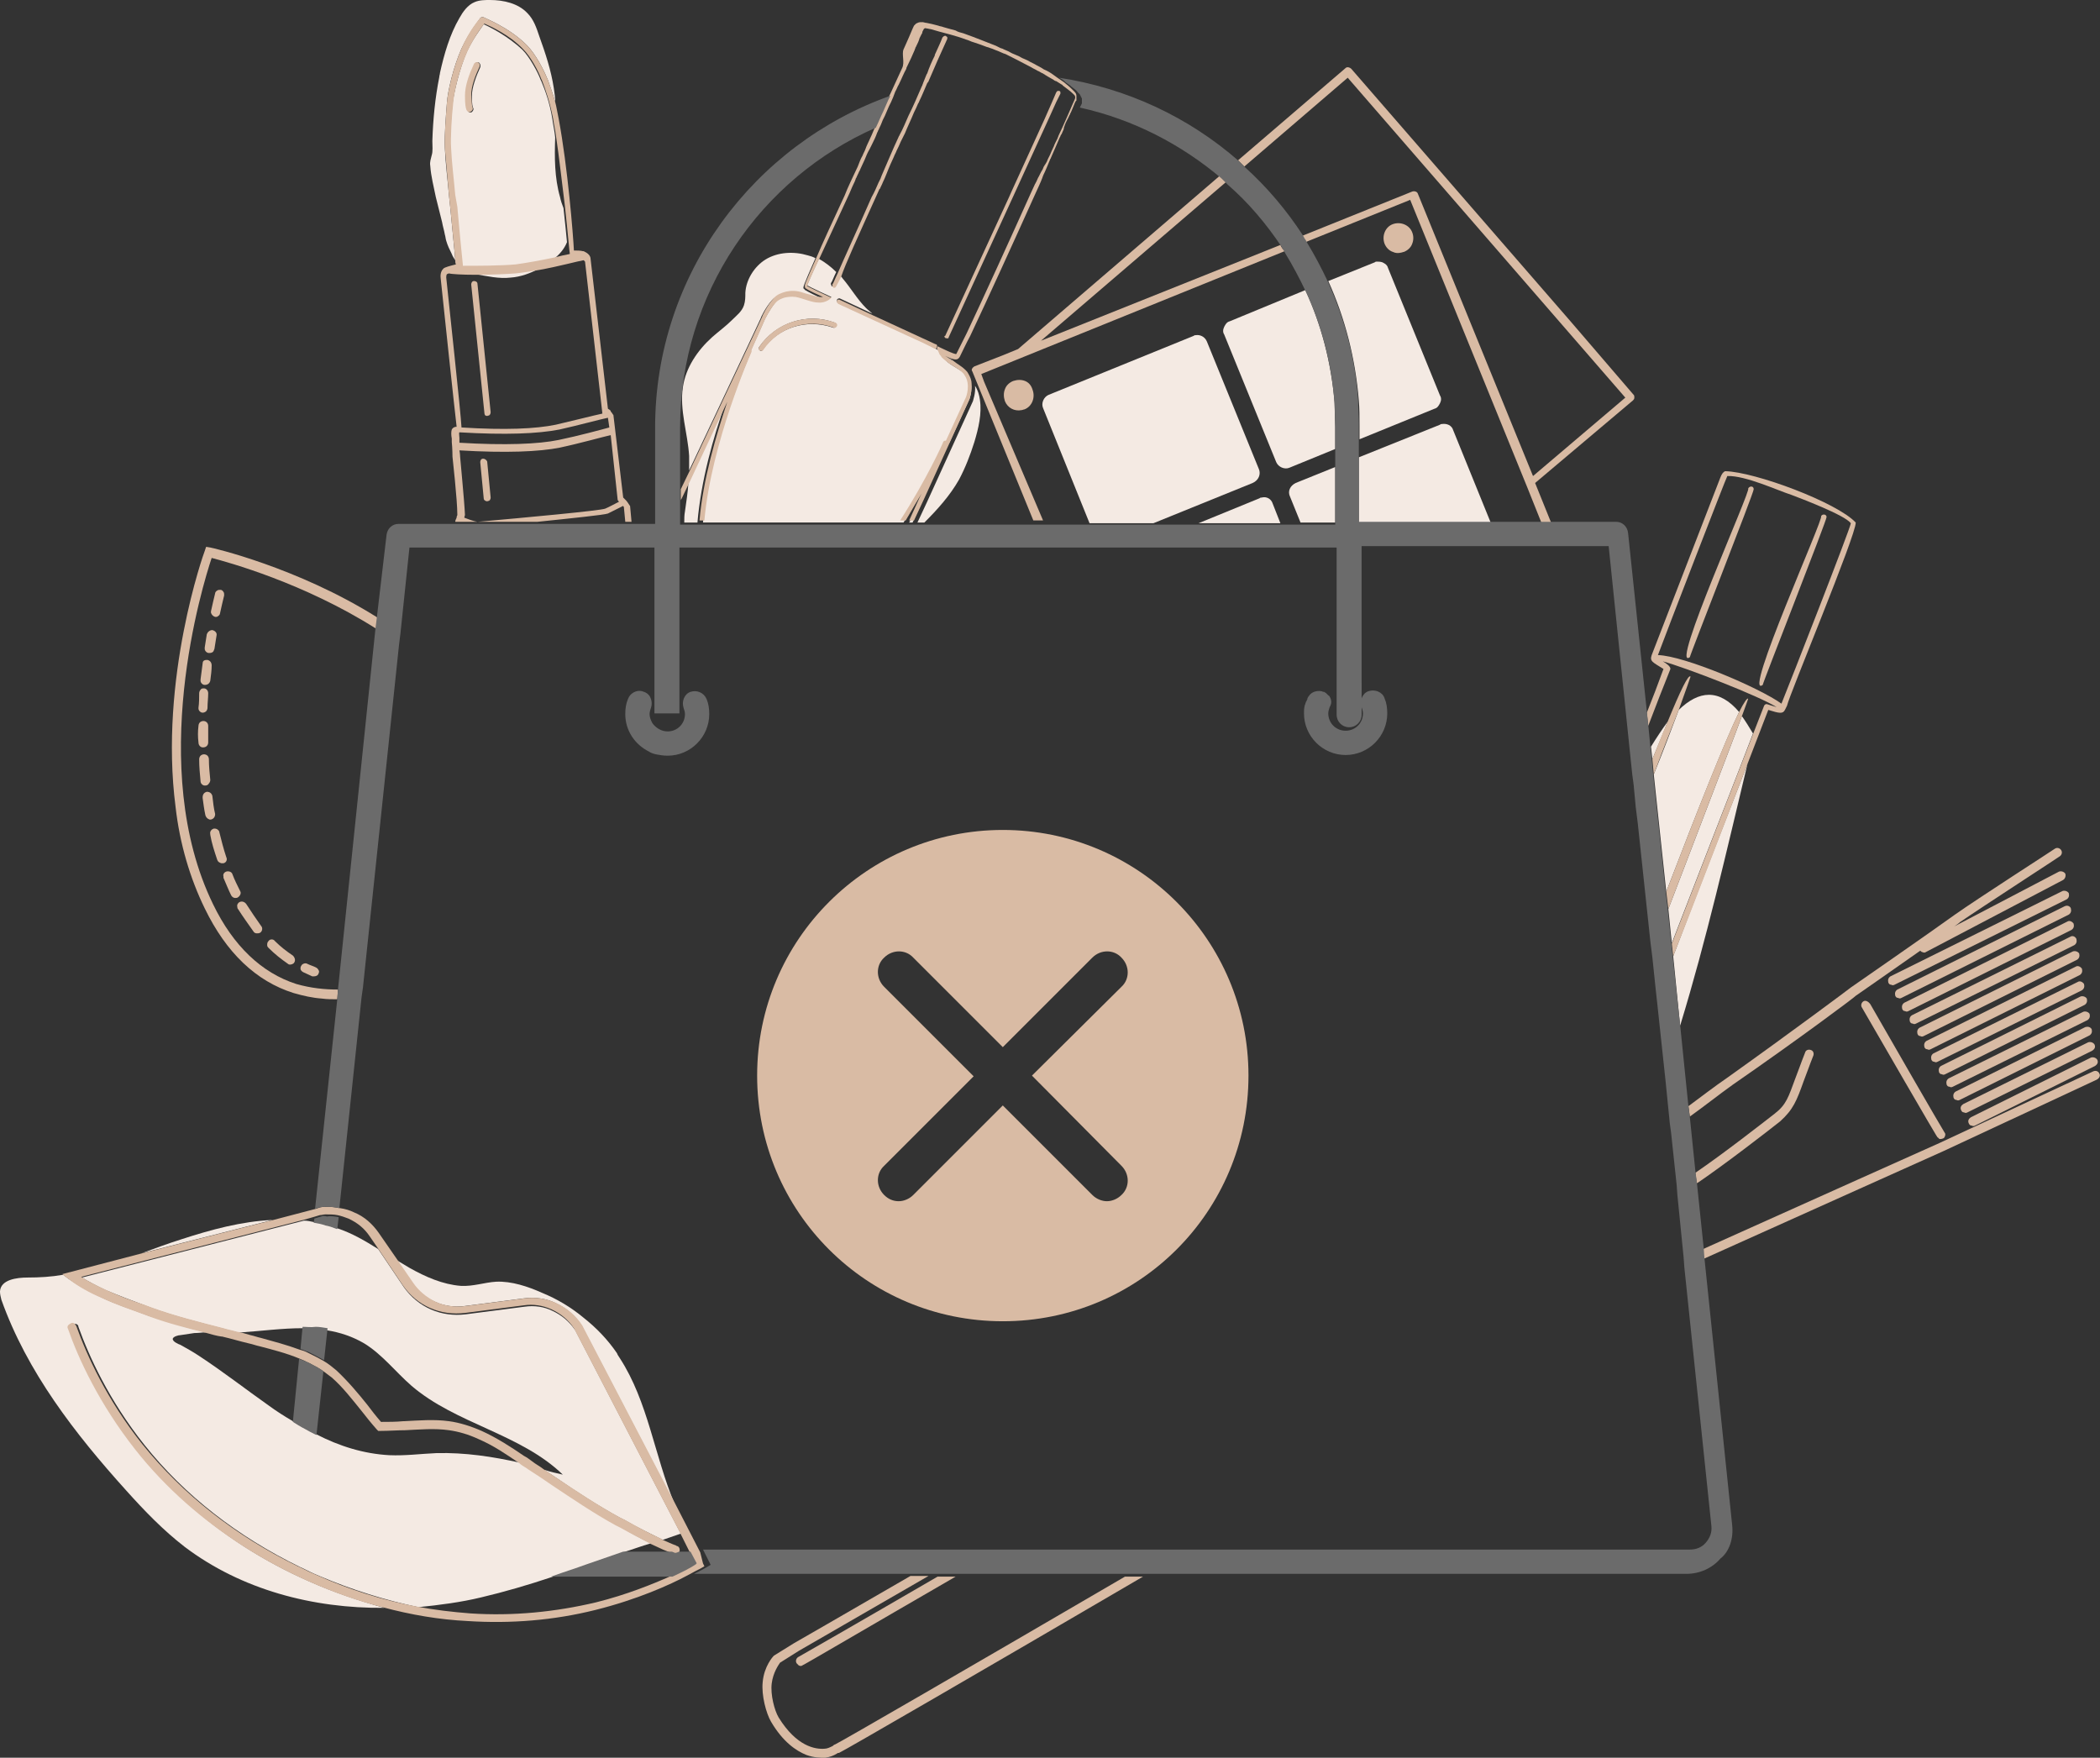 <?xml version="1.0" encoding="utf-8"?>
<!-- Generator: Adobe Illustrator 25.2.1, SVG Export Plug-In . SVG Version: 6.00 Build 0)  -->
<svg version="1.1" id="Warstwa_1" xmlns="http://www.w3.org/2000/svg" xmlns:xlink="http://www.w3.org/1999/xlink" x="0px" y="0px"
	 viewBox="0 0 302.6 253.3" style="enable-background:new 0 0 302.6 253.3;" xml:space="preserve">
<rect x="0" y="0" width="302.6" height="253.3" fill="#333333" stroke="none"/>
<style type="text/css">
	.st0{fill:#D9BBA4;}
	.st1{fill:#F4EAE3;}
	.st2{fill:#6B6B6B;}
</style>
<path class="st0" d="M144.5,119.6c-19.5,0-35.4,15.8-35.4,35.4s15.8,35.4,35.4,35.4s35.4-15.8,35.4-35.4S164,119.6,144.5,119.6z
	 M161.6,168c1.2,1.2,1.2,3.1,0,4.2c-0.6,0.6-1.4,0.9-2.1,0.9s-1.5-0.3-2.1-0.9l-12.9-12.9l-12.9,12.9c-0.6,0.6-1.4,0.9-2.1,0.9
	c-0.8,0-1.5-0.3-2.1-0.9c-1.2-1.2-1.2-3.1,0-4.2l12.9-12.9l-12.9-12.9c-1.2-1.2-1.2-3.1,0-4.2c1.2-1.2,3.1-1.2,4.2,0l12.9,12.9
	l12.9-12.9c1.2-1.2,3.1-1.2,4.2,0c1.2,1.2,1.2,3.1,0,4.2L148.7,155L161.6,168z"/>
<g>
	<path class="st1" d="M237.9,107.6l0.2,1.8c0.8-2,1.6-3.8,2.2-5.4C239.5,105.1,238.7,106.3,237.9,107.6z"/>
	<path class="st1" d="M242.1,147.8c3.8-12.4,6.7-25.2,9.7-37.7c-4,10.3-7.6,19.5-10.7,27.7L242.1,147.8z"/>
	<path class="st1" d="M251,103.2c-1.7,4.6-5.8,15.2-10.6,27.8l0.5,4.9c4.9-12.7,9.3-23.9,11.7-30.2C252,104.7,251.5,103.9,251,103.2
		z"/>
	<path class="st1" d="M241.9,102.3c-0.9,2.4-2.1,5.6-3.6,9.3l1.8,16.9c4.6-12,8.5-21.8,10.5-25.9C247.7,99.2,244.8,99.5,241.9,102.3
		z"/>
	<path class="st1" d="M188.1,41.8l-10.9,4.5c-0.4,0.1-0.6,0.4-0.8,0.8c-0.2,0.4-0.2,0.8,0,1.1l7.5,18.4c0.3,0.7,1.2,1.1,1.9,0.8
		l6.6-2.7v-3.3l-0.1-3.5C191.8,52.2,190.4,46.8,188.1,41.8z"/>
	<path class="st1" d="M195.9,61.4C195.9,61.4,195.9,61.4,195.9,61.4C195.9,61.4,195.9,61.4,195.9,61.4v1.9l10.8-4.4
		c0.4-0.1,0.6-0.4,0.8-0.8c0.2-0.4,0.2-0.8,0-1.1l-7.5-18.4c-0.1-0.4-0.4-0.6-0.8-0.8c-0.3-0.1-0.6-0.1-0.8-0.1
		c-0.1,0-0.2,0-0.3,0.1l-6.7,2.7c2.4,5.3,3.9,11.1,4.4,17.2c0,0,0,0,0,0l0,0c0.1,1.2,0.1,2.3,0.1,3.5L195.9,61.4L195.9,61.4z"/>
	<path class="st1" d="M181.8,71.7c-0.1,0-0.2,0-0.3,0.1l-8.8,3.6l11.8,0l-1.1-2.8C183.2,71.9,182.5,71.5,181.8,71.7z"/>
	<path class="st1" d="M185.9,71.6l1.5,3.7l5,0v-8l-5.7,2.3C185.9,70,185.5,70.8,185.9,71.6z"/>
	<path class="st1" d="M207.8,61.1c-0.1,0-0.2,0-0.3,0.1l-11.7,4.7l0,9.4l19,0L209.4,62C209.2,61.3,208.5,61,207.8,61.1z"/>
	<path class="st1" d="M181.4,67.6l-7.5-18.4c-0.3-0.7-1-1-1.6-0.9c-0.1,0-0.2,0-0.3,0.1l-20.9,8.5c-0.7,0.3-1.1,1.2-0.8,1.9
		l6.7,16.6l9.2,0l14.3-5.8C181.4,69.2,181.7,68.3,181.4,67.6z"/>
	<path class="st1" d="M63.7,32c0.1,0.6,0.3,1.2,0.4,1.8c0.1,0.3,0.1,0.6,0.2,0.9c0.2,0.7,0.5,1.3,0.8,1.9c0.1,0.3,0.3,0.6,0.5,0.9
		c-0.1-1.4-0.4-4.2-0.7-7.4l-0.2-1.9c-0.2-2.3-0.5-4.6-0.6-6.9c-0.1-1.6,0.2-5.3,0.3-6.5c0.1-1.6,0.9-5.1,2.1-7.8
		c1.2-2.6,2.7-4.3,2.7-4.4c0.1-0.1,0.3-0.2,0.5-0.1c0.1,0.1,3.6,1.4,6.2,4c1.3,1.3,2.5,3.7,2.9,4.7l0.1,0.2c0.3,0.9,0.7,1.9,1.1,3.3
		c0-0.7-0.1-1.3-0.2-2c-0.4-2.6-1.2-5-2.1-7.5C77.3,4,76.9,2.8,76,1.9C74.7,0.5,72.6,0,70.6,0c-0.7,0-1.5,0-2.2,0.3
		c-1,0.4-1.7,1.4-2.2,2.3c-1.4,2.4-2.2,5.2-2.8,7.9c0,0.2-0.1,0.4-0.1,0.6c-0.6,3-0.9,6.1-1,9.2c0,0.7,0.1,1.5-0.1,2.1
		c-0.1,0.5-0.3,0.9-0.2,1.5c0.1,1.5,0.5,3,0.8,4.5C63.1,29.6,63.4,30.8,63.7,32z"/>
	<path class="st1" d="M79.6,17.2c-0.4-2.5-1.1-4.3-1.6-5.5l-0.1-0.2c-0.4-1.1-1.6-3.3-2.6-4.3c-2.1-2-4.7-3.3-5.6-3.7
		c-0.4,0.6-1.5,2-2.4,3.9c-1.1,2.5-1.9,6-2.1,7.6c-0.2,1.7-0.4,5-0.3,6.4c0.1,2.2,0.4,4.6,0.6,6.8l0.2,1.9c0.5,4.6,0.8,8.4,0.8,8.4
		c0,0,0,0.1,0,0.1c2,0,5.4,0,7.6-0.2c1.6-0.2,3.7-0.6,5.6-1c0.9-0.7,1.6-1.5,2-2.5c-0.1-1.2-0.3-3-0.5-4.9c-0.2-0.5-0.4-1.1-0.5-1.6
		c-0.8-2.8-0.8-5.7-0.7-8.6C79.9,18.8,79.7,18,79.6,17.2z M69.2,9.7C68.6,11,68,12.6,68,13.8c0,1.3,0.1,1.6,0.2,1.8
		c0.1,0.2-0.1,0.5-0.3,0.6c-0.1,0-0.2,0-0.3,0c-0.1-0.1-0.2-0.2-0.2-0.3c-0.1-0.3-0.2-0.7-0.2-2c0-1.4,0.6-3,1.3-4.6
		C68.5,9,68.7,8.9,69,9c0,0,0,0,0,0C69.2,9.2,69.3,9.4,69.2,9.7z"/>
	<path class="st1" d="M68.5,39.5c1.7,0.3,3.4,0.7,5.1,0.5c1.4-0.1,2.8-0.6,4.1-1.3c-1.2,0.2-2.4,0.4-3.4,0.5
		C73.1,39.4,70.6,39.5,68.5,39.5C68.5,39.5,68.5,39.5,68.5,39.5z"/>
	<path class="st1" d="M140.5,55.6c0.1,1.1-0.3,2.1-0.3,2.2l-6.6,14.5l-1.4,3h1c1.9-1.9,3.7-3.9,5-6.2c0.9-1.7,1.6-3.5,2.2-5.4
		c0.6-2,1.1-4.1,0.8-6.1C141.1,56.9,140.9,56.2,140.5,55.6z"/>
	<path class="st1" d="M136.8,63.8l2.9-6.3c0,0,0.7-1.8-0.2-3.1c-0.1-0.1-0.2-0.3-0.3-0.4c-0.5-0.5-1.3-0.9-1.9-1.3
		c-0.5-0.3-0.9-0.6-1.1-0.9c-0.1-0.1-0.2-0.3-0.3-0.4c-0.1-0.2-0.2-0.5-0.3-0.7c-0.5-0.3-0.9-0.5-1.4-0.8c-0.3-0.2-0.7-0.3-1-0.5
		l-12.4-5.7c0,0-0.1,0-0.1-0.1c-0.1-0.1-0.1-0.2-0.1-0.4c0.1-0.2,0.3-0.2,0.4-0.2l4.7,2.2c-0.3-0.3-0.6-0.5-0.9-0.8
		c-1.3-1.3-2.2-2.9-3.4-4.3c-0.1-0.2-0.3-0.3-0.4-0.4c-0.7,1.4-0.7,1.5-0.8,1.5c-0.1,0.1-0.3,0.1-0.4,0c0,0,0,0,0-0.1
		c-0.1-0.1-0.1-0.3,0-0.4c0.1-0.1,0.3-0.7,0.7-1.5c-0.7-0.7-1.6-1.4-2.5-1.9c-1.1,2.3-1.7,3.8-1.7,3.8c0,0,0,0,0,0
		c0.2,0.2,3.5,1.7,3.5,1.7s-0.7,0.8-1.9,0.7c-1-0.1-2.2-0.6-3.2-0.8c-0.7-0.1-1.4,0-1.7,0.1c-0.3,0.1-0.9,0.3-1.3,0.8
		c-0.8,1-1.5,2.4-1.5,2.4l-0.7,1.6l-1.4,3.1c0,0.1,0,0.2,0,0.3c-0.1,0.2-5.8,13.1-6.8,24.3l28.9,0c3.7-5.9,6.1-11.2,6.2-11.3
		C136.4,63.9,136.6,63.8,136.8,63.8z M109.5,50.5C109.4,50.5,109.4,50.5,109.5,50.5c-0.2-0.2-0.2-0.4-0.1-0.5
		c2.4-3.5,6.9-5,10.9-3.5c0.2,0.1,0.3,0.3,0.2,0.5c-0.1,0.2-0.3,0.3-0.5,0.2c-3.8-1.3-7.9,0-10.1,3.2
		C109.8,50.6,109.6,50.6,109.5,50.5z"/>
	<path class="st1" d="M133.3,71.4c-0.7,1.2-1.5,2.5-2.3,3.9h0.5l1.5-3.3L133.3,71.4z"/>
	<path class="st1" d="M136.7,51.5C136.7,51.5,136.7,51.5,136.7,51.5c0.2,0.2,0.4,0.4,0.7,0.5C137.2,51.9,137,51.7,136.7,51.5z"/>
	<path class="st1" d="M99.3,67.8l9.6-20.4l0.7-1.5c0-0.1,0.7-1.6,1.6-2.6c0.6-0.7,1.4-0.9,1.6-1c0.3-0.1,1.1-0.3,2.1-0.1
		c0.4,0.1,0.9,0.2,1.4,0.4c0.6,0.2,1.3,0.4,1.8,0.4c0.1,0,0.2,0,0.3,0c-2.2-1-2.3-1.2-2.4-1.2c-0.1-0.1-0.1-0.2-0.2-0.2
		c-0.1-0.2-0.1-0.3,1.7-4.4c-0.4-0.2-0.7-0.3-1.1-0.4c-2-0.6-4.3-0.5-6.1,0.6c-1.6,1-2.8,2.9-2.9,4.8c0,0.6,0,1.2-0.2,1.8
		c-0.3,0.9-1.1,1.5-1.7,2.1c-0.9,0.9-2,1.7-2.9,2.5c-2.1,1.9-3.8,4.4-4.2,7.2c-0.5,3.3,0.7,6.6,0.9,9.9C99.3,66.2,99.3,67,99.3,67.8
		z"/>
	<path class="st1" d="M99.2,69.6c-0.1,1.4-0.3,2.7-0.5,4.1c-0.1,0.5-0.1,1.1-0.1,1.6l1.9,0c0.5-6,2.3-12.4,4-17.1L99.2,69.6z"/>
	<path class="st1" d="M26.1,178.6c-1.9,0.6-3.8,1.3-5.7,2l18.9-4.8C34.8,176,30.4,177.2,26.1,178.6z"/>
	<path class="st1" d="M79.6,188.9c-1.2-0.6-2.6-0.8-4-0.6l-8.5,1.1c-1.7,0.2-3.4,0-5-0.7c-1.6-0.7-2.9-1.8-3.9-3.2l-3.7-5.5
		c-1.9-1.2-3.8-2.3-5.9-3c0,0,0,0-0.1,0c-0.5-0.2-1.1-0.4-1.6-0.5c-0.6-0.2-1.1-0.3-1.7-0.4c-0.5-0.1-0.9-0.2-1.4-0.2l-32,8.2
		c1,0.6,2.1,1.2,3.4,1.8c1.9,0.8,3.8,1.5,5.9,2.3l0.8,0.3c3.3,1.2,6.9,2.1,10.4,3c0.6,0.2,1.2,0.3,1.9,0.5c0.2,0,0.4,0,0.6,0
		c2.9-0.2,5.9-0.6,8.8-0.6c0.6,0,1.2,0,1.8,0.1c0.6,0,1.2,0.1,1.7,0.2c1.9,0.3,3.7,0.9,5.4,1.9c2.6,1.6,4.5,4.1,6.8,6.1
		c6.4,5.5,15.7,6.9,21.8,12.8c-0.9-0.2-1.8-0.4-2.7-0.7c0.6,0.4,1.2,0.8,1.8,1.2c2.9,2,6,4,9.1,5.7l0.8,0.4c1.7,1,3.6,1.9,5.4,2.8
		c0.9-0.3,1.7-0.6,2.6-0.9l-15.2-29.3C82,190.4,80.9,189.5,79.6,188.9z"/>
	<path class="st1" d="M62.7,187.6c1.3,0.6,2.8,0.8,4.3,0.6l8.5-1.1c1.6-0.2,3.2,0,4.6,0.7c1.5,0.7,2.8,1.8,3.7,3.2l13.4,25.7
		c-2.9-6.9-3.8-14.7-7.9-21c-0.1-0.2-0.3-0.4-0.4-0.7c-1.3-1.9-2.9-3.6-4.8-5.1c-1.8-1.5-3.8-2.7-6-3.6c-2-0.9-4.4-1.7-6.6-1.6
		c-1.7,0.1-3.3,0.7-5.1,0.6c-2.6-0.2-5.1-1.3-7.4-2.6c-0.7-0.4-1.3-0.8-2-1.2l2.2,3.2C60.2,186,61.3,187,62.7,187.6z"/>
	<path class="st1" d="M88.7,219.6c-3.2-1.7-6.3-3.8-9.2-5.8c-1.1-0.7-2.2-1.5-3.3-2.2c-0.4-0.3-0.8-0.5-1.2-0.8
		c-4-0.9-8-1.5-12.1-1.4c-2.3,0.1-4.5,0.4-6.8,0.3c-3.7-0.2-7.2-1.3-10.5-3c-0.6-0.3-1.1-0.6-1.7-0.9c-0.6-0.3-1.1-0.6-1.7-1
		c-1.2-0.7-2.3-1.4-3.4-2.2c-3.4-2.4-6.6-4.9-10.1-7.2c-0.9-0.6-1.8-1.1-2.7-1.6c-0.3-0.1-1.2-0.5-1.1-0.9c0.1-0.3,0.8-0.5,1.1-0.5
		c0.7-0.1,1.3-0.2,2-0.3c0.6,0,1.2-0.1,1.7-0.1c-2.8-0.7-5.6-1.5-8.3-2.4l-0.8-0.3c-1.9-0.7-4-1.4-5.9-2.3c-1.9-0.9-3.5-1.8-4.8-2.7
		l-0.8-0.6c-1.7,0.3-3.4,0.4-5.1,0.4c-1.6,0-3.9,0.3-4,2c0,0.4,0.1,0.8,0.2,1.2c3.7,10.4,10.6,19.3,18,27.5c2.6,2.9,5.3,5.7,8.4,8.1
		c8.2,6.2,18.5,8.9,28.8,8.8c-3.6-1-7.2-2.2-10.8-3.8c-6.6-2.9-12.5-6.7-17.5-11.2c-2.7-2.4-5.1-5-7.3-7.7
		c-5.2-6.6-8.2-13.1-9.7-17.4c-0.1-0.2,0-0.3,0-0.5c0.1-0.2,0.2-0.3,0.4-0.3c0.2-0.1,0.3,0,0.5,0c0.2,0.1,0.3,0.2,0.3,0.4
		c1.5,4.2,4.4,10.6,9.5,17c5.8,7.3,13.4,13.2,22.4,17.6c0.7,0.3,1.4,0.7,2.1,1c0.2,0.1,0.5,0.2,0.7,0.3c4.7,2,9.5,3.5,14.3,4.5
		c3-0.3,6.1-0.7,9-1.4c3.4-0.8,6.8-1.8,10.1-2.9c1.2-0.4,2.4-0.8,3.5-1.2c0.6-0.2,1.1-0.4,1.7-0.6c1.7-0.6,3.5-1.2,5.2-1.8
		c1.3-0.4,2.6-0.9,4-1.3c-1.5-0.7-2.9-1.5-4.3-2.3L88.7,219.6z"/>
</g>
<path class="st0" d="M254.8,102.3c1.6,0.5,2.1,0.6,2.4,0l0,0c0,0,0,0,0,0c0.1-0.2,0.2-0.4,0.3-0.6c0.3-1.5,10-24.7,9.9-26.4
	c-2.7-2.9-14.5-7.3-18.8-7.4c-0.3,0.1-0.5,0.4-0.7,0.9l-9.9,25.6c0,0,0,0,0,0c-0.3,0.9,0.1,1,1.7,2c-0.8,2.2-1.6,4.3-2.4,6.3
	l0.2,1.9c1.1-2.9,2.2-5.7,3.2-8.2c0-0.4-0.6-0.8-1.1-1.1c3.3,0.9,13.9,5,16.4,6.6c-0.3-0.1-0.7-0.2-1.3-0.4c-0.2-0.1-0.4,0-0.5,0.2
	c-0.3,0.8-0.9,2.3-1.6,4.1c-2.4,6.2-6.8,17.5-11.7,30.2l0.2,1.8c3.2-8.1,6.7-17.3,10.7-27.7C252.8,107.5,253.8,104.9,254.8,102.3z
	 M238.9,94.4c1-2.7,9.8-25.5,10-25.8c2.6-0.1,7.3,2.1,9.2,2.7c1.3,0.5,7.7,2.9,8.6,4.1c-0.1,0.8-8.7,22.8-10,26
	C253.5,99.1,242.7,94.5,238.9,94.4z"/>
<path class="st0" d="M262.4,74.4c0.6-0.1-11.4,26.5-8.4,24.3c0-0.3,9.3-23.9,9.2-24.2C263.2,74.1,262.6,74,262.4,74.4z"/>
<path class="st0" d="M251.9,100.7c-0.1-0.2-0.6,0.5-1.3,1.9c-2,4-5.9,13.9-10.5,25.9l0.3,2.5c4.8-12.6,8.9-23.2,10.6-27.8
	C251.6,101.6,251.9,100.7,251.9,100.7z"/>
<path class="st0" d="M251.9,70.4c0.6-0.1-11.4,26.5-8.4,24.3c0-0.3,9.3-23.9,9.2-24.2C252.7,70,252.1,70,251.9,70.4z"/>
<path class="st0" d="M243.6,97.5c-0.3-0.4-1.5,2.1-3.3,6.5c-0.7,1.6-1.4,3.4-2.2,5.4l0.2,2.2c1.4-3.8,2.7-7,3.6-9.3
	C243,99.3,243.6,97.5,243.6,97.5z"/>
<path class="st0" d="M45.5,139.4c-0.4-0.2-0.8-0.3-1.2-0.5c-0.3-0.2-0.8,0-0.9,0.3c-0.1,0.1-0.1,0.3-0.1,0.4c0,0.2,0.2,0.4,0.4,0.5
	c0.4,0.2,0.9,0.4,1.3,0.6c0.1,0,0.1,0,0.2,0c0.3,0,0.6-0.1,0.7-0.4c0.1-0.2,0.1-0.4,0-0.5C45.8,139.6,45.7,139.5,45.5,139.4z"/>
<path class="st0" d="M38.7,135.6c-0.2,0.2-0.2,0.4-0.2,0.6l0,0c0,0.2,0.1,0.3,0.2,0.4c0.9,0.9,1.8,1.6,2.8,2.3
	c0.1,0.1,0.2,0.1,0.3,0.1c0.2,0,0.5-0.1,0.6-0.3c0.2-0.3,0.1-0.7-0.2-1c-0.9-0.6-1.8-1.3-2.6-2.1C39.4,135.3,38.9,135.3,38.7,135.6z
	"/>
<path class="st0" d="M36.5,134.2c0.1,0.2,0.3,0.3,0.5,0.3c0.2,0,0.3,0,0.5-0.1c0.3-0.2,0.4-0.7,0.1-1c-0.7-1-1.4-2-2.1-3.1
	c-0.2-0.3-0.6-0.5-1-0.3c-0.2,0.1-0.4,0.4-0.3,0.7l0,0c0,0.1,0,0.2,0.1,0.3C35,132.1,35.8,133.2,36.5,134.2z"/>
<path class="st0" d="M32.2,126.5c0.4,0.9,0.7,1.7,1.1,2.5c0.1,0.2,0.3,0.4,0.6,0.4c0.1,0,0.3,0,0.4-0.1c0.3-0.2,0.5-0.6,0.3-0.9
	c-0.4-0.8-0.8-1.6-1.1-2.4c-0.1-0.4-0.6-0.5-0.9-0.4c-0.3,0.1-0.5,0.4-0.4,0.7l0,0C32.2,126.4,32.2,126.4,32.2,126.5z"/>
<path class="st0" d="M31.3,123.9c0.1,0.3,0.3,0.4,0.6,0.5c0.1,0,0.2,0,0.3,0c0.4-0.1,0.6-0.5,0.4-0.9c-0.4-1.2-0.7-2.4-1-3.6
	c0-0.2-0.2-0.3-0.3-0.4c-0.2-0.1-0.3-0.1-0.5-0.1c-0.3,0.1-0.6,0.4-0.5,0.8l0,0.1C30.5,121.5,30.9,122.7,31.3,123.9z"/>
<path class="st0" d="M29.6,117.5c0.1,0.3,0.3,0.5,0.6,0.6c0.1,0,0.1,0,0.2,0c0.4-0.1,0.6-0.4,0.6-0.8c-0.2-0.8-0.3-1.7-0.4-2.6
	c-0.1-0.4-0.4-0.6-0.8-0.6c-0.4,0.1-0.6,0.4-0.6,0.8l0,0.1C29.3,115.7,29.4,116.6,29.6,117.5z"/>
<path class="st0" d="M28.9,112.6c0,0.3,0.3,0.6,0.6,0.6c0,0,0.1,0,0.1,0c0.2,0,0.4-0.1,0.5-0.3c0.1-0.1,0.2-0.3,0.2-0.5
	c-0.1-1-0.2-2-0.2-3c0-0.2-0.1-0.4-0.2-0.5c-0.1-0.1-0.3-0.2-0.5-0.2c-0.2,0-0.4,0.1-0.5,0.2c-0.1,0.1-0.2,0.3-0.2,0.5
	C28.7,110.5,28.8,111.5,28.9,112.6L28.9,112.6L28.9,112.6z"/>
<path class="st0" d="M28.6,107L28.6,107c0,0.4,0.3,0.7,0.6,0.7c0,0,0.1,0,0.1,0c0.4,0,0.7-0.3,0.7-0.7c0-0.8,0-1.6,0-2.4
	c0-0.4-0.3-0.7-0.7-0.7c-0.2,0-0.4,0.1-0.5,0.2c-0.1,0.1-0.2,0.3-0.2,0.5C28.5,105.4,28.5,106.2,28.6,107z"/>
<path class="st0" d="M28.6,102c0,0,0,0.1,0,0.1c0,0.3,0.3,0.6,0.6,0.6c0,0,0,0,0,0c0.2,0,0.4-0.1,0.5-0.2c0.1-0.1,0.2-0.3,0.2-0.5
	c0-0.7,0.1-1.4,0.1-2.1c0-0.4-0.3-0.7-0.6-0.7c0,0,0,0,0,0c-0.2,0-0.4,0-0.5,0.2c-0.1,0.1-0.2,0.3-0.2,0.5
	C28.7,100.5,28.7,101.3,28.6,102z"/>
<path class="st0" d="M29.2,95.6c-0.1,0.7-0.2,1.5-0.3,2.3c0,0,0,0.1,0,0.2c0,0.3,0.3,0.6,0.6,0.6c0,0,0,0,0,0c0.4,0,0.7-0.2,0.8-0.6
	c0.1-0.8,0.2-1.5,0.2-2.2c0-0.4-0.2-0.7-0.6-0.8c-0.2,0-0.4,0-0.5,0.1C29.3,95.2,29.2,95.4,29.2,95.6z"/>
<path class="st0" d="M29.8,91.4c-0.1,0.6-0.2,1.3-0.3,1.9c0,0.1,0,0.1,0,0.2c0,0.3,0.3,0.6,0.6,0.6c0,0,0,0,0,0c0.2,0,0.3,0,0.5-0.1
	c0.2-0.1,0.2-0.3,0.3-0.5c0.1-0.6,0.2-1.3,0.3-1.9c0.1-0.4-0.2-0.7-0.6-0.8C30.2,90.8,29.9,91.1,29.8,91.4z"/>
<path class="st0" d="M31,88.9c0.2,0,0.3,0,0.4-0.1c0.2-0.1,0.3-0.3,0.3-0.4c0.2-0.9,0.4-1.8,0.6-2.6c0-0.2,0-0.4-0.1-0.5
	c-0.1-0.2-0.3-0.3-0.4-0.3c-0.2,0-0.4,0-0.5,0.1c-0.2,0.1-0.3,0.3-0.3,0.4c-0.2,0.8-0.4,1.7-0.6,2.6c0,0.1,0,0.2,0,0.2
	C30.5,88.6,30.7,88.8,31,88.9C31,88.9,31,88.9,31,88.9z"/>
<path class="st0" d="M29.5,130.9c3.1,6.4,7.4,10.5,12.8,12.2c1.4,0.4,2.7,0.7,4.1,0.8c0.7,0.1,1.5,0.1,2.2,0.1l0.1-1.4
	c-1.9,0-3.9-0.2-6-0.8c-5-1.6-9.1-5.5-12-11.5c-9.6-19.7-1.5-46-0.2-49.9c2.3,0.6,13.3,3.6,23.7,10.2l0.2-1.6
	c-11.6-7.3-24-10.1-24.1-10.1l-0.6-0.1l-0.2,0.6c-0.1,0.2-6.6,18.4-4.2,36.9C25.9,121.6,27.4,126.6,29.5,130.9z"/>
<path class="st0" d="M302.5,154.7c-0.1-0.3-0.5-0.5-0.9-0.3l-22.1,10.3c-0.2,0.1-19.9,8.9-34.1,15.3l0.1,1.4
	c14.2-6.4,34.3-15.4,34.5-15.5l22.1-10.3C302.5,155.4,302.7,155,302.5,154.7z"/>
<path class="st0" d="M120.3,251.4c-0.1,0-0.2,0.1-0.3,0.2c-0.4,0.2-0.8,0.4-1.2,0.4c-1.3,0.1-4-0.3-6.6-4.5c-0.6-1-1.2-3.3-1-4.9
	c0.2-1.6,1-2.7,1.2-3l2.7-1.7c0,0,7.6-4.4,18.7-10.8h-2.6c-10,5.8-16.8,9.7-16.8,9.7l-2.9,1.8c-0.1,0.1-1.4,1.5-1.6,3.8
	c-0.2,1.9,0.5,4.5,1.2,5.7c1.7,2.9,3.6,4.2,5.1,4.8c1.1,0.4,2,0.4,2.7,0.4c0.7-0.1,1.2-0.3,1.7-0.6c0.1-0.1,0.2-0.1,0.3-0.1
	c0.7-0.3,20.9-12,43.8-25.4h-2.6C140,240.1,121,251.1,120.3,251.4z"/>
<path class="st0" d="M267.4,143.5c0,0,4.9-3.4,9.3-6.5c0.1,0.1,0.2,0.2,0.3,0.2c0.2,0.1,0.4,0.1,0.5,0l19.8-10.4
	c0.3-0.2,0.4-0.6,0.3-0.9c-0.2-0.3-0.6-0.4-0.9-0.3l-15.1,7.9c0.3-0.2,0.6-0.4,0.8-0.6c3.2-2.2,14.3-9.4,14.4-9.5
	c0.3-0.2,0.4-0.6,0.2-0.9c-0.2-0.3-0.6-0.4-0.9-0.2c-0.1,0.1-11.3,7.3-14.4,9.5c-3.6,2.6-15,10.5-15,10.5c-0.1,0.1-8.4,6.3-17.8,13
	c-1.9,1.3-3.7,2.7-5.6,4.1l0.2,1.5c2.1-1.5,4.1-3.1,6.2-4.6C259.1,149.8,267.4,143.6,267.4,143.5z"/>
<path class="st0" d="M301.3,152.4l-17.3,8.6c-0.3,0.2-0.5,0.5-0.3,0.9c0.1,0.2,0.2,0.3,0.4,0.3c0.2,0.1,0.3,0.1,0.5,0l17.3-8.6
	c0.3-0.2,0.5-0.5,0.3-0.9C302,152.4,301.6,152.3,301.3,152.4z"/>
<path class="st0" d="M300.9,150.2l-18,8.9c-0.3,0.2-0.5,0.5-0.3,0.9c0.1,0.2,0.2,0.3,0.4,0.3c0.2,0.1,0.3,0.1,0.5,0l18-8.9
	c0.3-0.2,0.5-0.5,0.3-0.9C301.6,150.2,301.2,150.1,300.9,150.2z"/>
<path class="st0" d="M300.5,148l-18.7,9.3c-0.3,0.2-0.4,0.5-0.3,0.9c0.1,0.2,0.2,0.3,0.4,0.3c0.2,0.1,0.3,0.1,0.5,0l18.7-9.3
	c0.3-0.2,0.4-0.5,0.3-0.9C301.2,148,300.9,147.9,300.5,148z"/>
<path class="st0" d="M300.2,145.8l-19.4,9.6c-0.3,0.2-0.4,0.5-0.3,0.9c0.1,0.2,0.2,0.3,0.4,0.3c0.2,0.1,0.3,0.1,0.5,0l19.4-9.6
	c0.3-0.2,0.4-0.5,0.3-0.9C300.9,145.8,300.5,145.7,300.2,145.8z"/>
<path class="st0" d="M299.8,143.6l-20.1,10c-0.3,0.2-0.4,0.5-0.3,0.9c0.1,0.2,0.2,0.3,0.4,0.3c0.2,0.1,0.3,0.1,0.5,0l20.1-10
	c0.3-0.2,0.4-0.5,0.3-0.9C300.5,143.6,300.1,143.5,299.8,143.6z"/>
<path class="st0" d="M299.4,141.5l-20.8,10.3c-0.3,0.2-0.4,0.5-0.3,0.9c0.1,0.2,0.2,0.3,0.4,0.3c0.2,0.1,0.3,0.1,0.5,0l20.8-10.3
	c0.3-0.2,0.4-0.5,0.3-0.9C300.1,141.5,299.7,141.3,299.4,141.5z"/>
<path class="st0" d="M299.1,139.3l-21.5,10.7c-0.3,0.2-0.4,0.5-0.3,0.9c0.1,0.2,0.2,0.3,0.4,0.3c0.2,0.1,0.3,0.1,0.5,0l21.5-10.7
	c0.3-0.2,0.4-0.5,0.3-0.9C299.8,139.3,299.4,139.1,299.1,139.3z"/>
<path class="st0" d="M298.7,137.1l-22.1,11c-0.3,0.2-0.4,0.5-0.3,0.9c0.1,0.2,0.2,0.3,0.4,0.3c0.2,0.1,0.3,0.1,0.5,0l22.1-11
	c0.3-0.2,0.4-0.5,0.3-0.9C299.4,137.1,299,137,298.7,137.1z"/>
<path class="st0" d="M298.3,135l-22.8,11.3c-0.3,0.2-0.4,0.5-0.3,0.9c0.1,0.2,0.2,0.3,0.4,0.3c0.2,0.1,0.3,0.1,0.5,0l22.8-11.3
	c0.3-0.2,0.4-0.5,0.3-0.9C299,134.9,298.6,134.8,298.3,135z"/>
<path class="st0" d="M297.9,132.8l-23.5,11.7c-0.3,0.2-0.4,0.5-0.3,0.9c0.1,0.2,0.2,0.3,0.4,0.3c0.2,0.1,0.3,0.1,0.5,0l23.5-11.7
	c0.3-0.2,0.4-0.5,0.3-0.9C298.6,132.8,298.2,132.6,297.9,132.8z"/>
<path class="st0" d="M297.2,128.4l-24.8,12.3c-0.3,0.2-0.4,0.5-0.3,0.9c0.1,0.2,0.2,0.3,0.4,0.3c0.2,0.1,0.3,0.1,0.5,0l24.8-12.3
	c0.3-0.2,0.4-0.5,0.3-0.9C297.9,128.4,297.5,128.3,297.2,128.4z"/>
<path class="st0" d="M297.5,130.6l-24.1,12c-0.3,0.2-0.4,0.5-0.3,0.9c0.1,0.2,0.2,0.3,0.4,0.3c0.2,0.1,0.3,0.1,0.5,0l24.1-12
	c0.3-0.2,0.4-0.5,0.3-0.9C298.3,130.6,297.9,130.4,297.5,130.6z"/>
<path class="st0" d="M268.5,144.3c-0.3,0.2-0.4,0.6-0.2,0.9c10.7,18.5,10.8,18.6,10.9,18.7c0.1,0.1,0.2,0.1,0.2,0.2
	c0.2,0.1,0.5,0,0.7-0.1c0.2-0.2,0.3-0.6,0.1-0.8c-0.4-0.6-7.9-13.6-10.7-18.5C269.2,144.3,268.8,144.1,268.5,144.3z"/>
<path class="st0" d="M259.9,155.8c0.4-1,0.8-2.2,1.4-3.7c0.1-0.3,0-0.7-0.4-0.8c-0.3-0.1-0.7,0-0.8,0.4c-0.6,1.5-1,2.7-1.4,3.7
	c-1,2.7-1.3,3.8-3,5.1c-1.8,1.4-7.3,5.7-11.4,8.5l0.2,1.5c0.1,0,0.1-0.1,0.2-0.1c4.1-2.8,9.9-7.3,11.8-8.8
	C258.4,159.9,258.9,158.6,259.9,155.8z"/>
<path class="st0" d="M114.8,239.7c0.1,0.1,0.2,0.2,0.3,0.3c0.2,0.1,0.4,0.1,0.5,0c0.3-0.1,9.3-5.4,22.1-12.8h-2.6
	c-11.7,6.8-19.9,11.5-20.1,11.6C114.7,239,114.6,239.4,114.8,239.7z"/>
<path class="st0" d="M226.3,46.3l-0.2,0.2L226.3,46.3L194.7,9.9c-0.2-0.2-0.6-0.3-0.8-0.1l-15.5,13.3c0.1,0.1,0.1,0.1,0.2,0.2
	s0.1,0.1,0.2,0.2c0,0,0.1,0.1,0.1,0.1c0.1,0.1,0.1,0.1,0.2,0.2c0.1,0.1,0.1,0.1,0.2,0.2l14.9-12.8l40,46.1l-13.3,11.3l-16.6-40.7
	c-0.1-0.3-0.5-0.4-0.8-0.3l-15.9,6.4c0,0.1,0.1,0.1,0.1,0.2c0,0.1,0.1,0.1,0.1,0.2c0,0,0.1,0.1,0.1,0.1c0,0.1,0.1,0.1,0.1,0.2
	c0,0.1,0.1,0.1,0.1,0.2l15.1-6.1l16.9,41.5c0,0,0,0,0,0l2,5h0.3h0.3h0.2h0.3h0.3l-2.3-5.7l14.1-11.9c0.1-0.1,0.2-0.2,0.2-0.4
	c0-0.2,0-0.3-0.1-0.4L226.3,46.3z"/>
<path class="st0" d="M147.7,54.9c-0.5-0.2-1.1-0.2-1.7,0c-0.5,0.2-1,0.6-1.2,1.2c-0.2,0.5-0.2,1.1,0,1.7c0.4,1,1.4,1.5,2.4,1.3
	c0.1,0,0.3-0.1,0.4-0.1c1.1-0.4,1.6-1.7,1.2-2.8C148.6,55.5,148.2,55.1,147.7,54.9z"/>
<path class="st0" d="M203.5,33.5c-0.4-1.1-1.7-1.6-2.8-1.2c-1.1,0.4-1.6,1.7-1.2,2.8c0.2,0.5,0.6,1,1.2,1.2c0.4,0.2,0.8,0.2,1.2,0.1
	c0.1,0,0.3-0.1,0.4-0.1c0.5-0.2,1-0.6,1.2-1.2C203.7,34.6,203.7,34,203.5,33.5C203.5,33.5,203.5,33.5,203.5,33.5z"/>
<path class="st0" d="M184.8,35.8c0,0-0.1-0.1-0.1-0.1c0-0.1-0.1-0.1-0.1-0.2c0-0.1-0.1-0.1-0.1-0.2L150,49.1l26.7-22.9
	c-0.1-0.1-0.1-0.1-0.2-0.2c-0.1-0.1-0.1-0.1-0.2-0.2c0,0-0.1-0.1-0.1-0.1c-0.1-0.1-0.1-0.1-0.2-0.2c-0.1-0.1-0.1-0.1-0.2-0.2
	l-29.1,25l-2.2,0.9l0,0c0,0,0,0,0,0l-4.1,1.6c-0.1,0.1-0.3,0.2-0.3,0.3c-0.1,0.1-0.1,0.3,0,0.4l8.8,21.5h0.3h0.3h0.2h0.3h0.3
	L141.8,55l-0.4-1.1l43.7-17.7c0-0.1-0.1-0.1-0.1-0.2C184.9,35.9,184.8,35.9,184.8,35.8z"/>
<path class="st0" d="M65.1,61.9c-0.1,0.3-0.1,0.8,0,1.3l0,0.5c0.1,1,0.1,2.1,0.1,2.1c0,0.1,0.7,6.2,0.7,8.4c0,0.1-0.1,0.2-0.1,0.3
	c0,0,0,0.1,0,0.1c0,0,0,0,0,0c0,0,0,0,0,0c-0.1,0.2-0.2,0.4-0.2,0.6H66l0.5,0l10.9,0c4.8-0.5,9.7-1,10.2-1.2
	c0.6-0.3,1.6-0.8,2.2-1.1c0,0.1,0.1,0.1,0.1,0.2l0.2,2.1l0.9,0L90.8,73c0-0.1,0-0.1-0.1-0.2c0,0-0.3-0.5-0.5-0.7
	c-0.1-0.1-0.3-0.3-0.4-0.4l-1.4-11.8c0-0.1,0-0.1-0.1-0.2c-0.1-0.2-0.2-0.3-0.3-0.4c0,0,0,0,0,0c0,0,0,0,0-0.1
	c-0.1-0.1-0.2-0.2-0.4-0.3l-2.5-21.6c0-0.3-0.2-0.7-0.8-1c-0.1,0-0.1-0.1-0.2-0.1c0,0-0.1,0-0.1,0c-0.3-0.1-0.9-0.1-1.3-0.1
	C82.6,34,81.8,24,80.5,17.1c-0.2-0.9-0.3-1.7-0.5-2.4c-0.4-1.4-0.8-2.5-1.1-3.3l-0.1-0.2c-0.4-1-1.6-3.4-2.9-4.7
	c-2.6-2.6-6.1-3.9-6.2-4c-0.2-0.1-0.4,0-0.5,0.1c-0.1,0.1-1.6,1.8-2.7,4.4c-1.2,2.7-2,6.3-2.1,7.8c-0.1,1.3-0.4,4.9-0.3,6.5
	c0.2,2.3,0.4,4.6,0.6,6.9l0.2,1.9c0.3,3.2,0.6,5.9,0.7,7.4c0,0.2,0,0.4,0.1,0.6c-0.8,0.2-1.6,0.4-1.8,0.6c-0.2,0.2-0.5,0.6-0.4,1.4
	c0.4,3.9,2,18.9,2.3,21.4C65.4,61.5,65.2,61.7,65.1,61.9z M87.6,60.2l0.2,1.4c-1.1,0.3-4.4,1.2-7.3,1.8c-2.9,0.6-7.7,0.8-14.3,0.4
	c0-0.1,0-0.1,0-0.2l0-0.5c0-0.3-0.1-0.7,0-0.8c6.7,0.4,11.3,0.2,14.4-0.4C83.3,61.3,86.6,60.4,87.6,60.2z M89.2,72.3L89.2,72.3
	c-0.6,0.3-1.5,0.8-2,1c-0.8,0.3-11.7,1.3-18.4,1.9c-0.6-0.1-1.4-0.4-1.9-0.6c0-0.1,0.1-0.3,0.1-0.4c-0.1-2.2-0.7-8.2-0.7-8.4
	c0,0,0-0.4-0.1-0.9c6.7,0.4,11.5,0.2,14.5-0.4c2.8-0.6,6-1.5,7.3-1.8L89,72C89,72.1,89.1,72.2,89.2,72.3z M65.6,28.1
	c-0.2-2.3-0.5-4.6-0.6-6.8c-0.1-1.4,0.1-4.7,0.3-6.4c0.1-1.6,0.9-5,2.1-7.6c0.9-1.9,1.9-3.3,2.4-3.9c0.9,0.4,3.6,1.6,5.6,3.7
	c1.1,1.1,2.2,3.2,2.6,4.3l0.1,0.2c0.5,1.3,1.1,3,1.6,5.5c0.1,0.8,0.3,1.6,0.4,2.4c0.5,3.3,0.9,7.1,1.3,10.2c0.2,2,0.4,3.7,0.5,4.9
	c0.1,1.2,0.2,1.9,0.2,1.9c0,0,0,0.1,0,0.1c-0.6,0.1-1.4,0.3-2.2,0.5c-1.9,0.4-4.1,0.8-5.6,1c-2.2,0.2-5.6,0.2-7.6,0.2
	c0,0,0-0.1,0-0.1c0,0-0.4-3.8-0.8-8.4L65.6,28.1z M64.3,40c0-0.4,0.1-0.5,0.1-0.5c0.1,0,0.2-0.1,0.3-0.1c0.3,0.1,1.9,0.2,3.8,0.2
	c2.2,0,4.6-0.1,5.8-0.2c1-0.1,2.2-0.3,3.4-0.5c2.8-0.5,5.7-1.3,6.4-1.4c0.1,0.1,0.2,0.2,0.2,0.2l2.5,21.9c0,0,0,0,0,0
	c-1.4,0.3-4.1,1-6.7,1.6c-2.9,0.6-7.3,0.8-13.6,0.4C66.4,59.5,64.7,43.9,64.3,40z"/>
<path class="st0" d="M67.5,16.1c0.1,0.1,0.2,0.1,0.3,0c0.2-0.1,0.4-0.3,0.3-0.6c-0.1-0.2-0.1-0.5-0.2-1.8c0-1.3,0.6-2.8,1.2-4.1
	c0.1-0.2,0-0.5-0.2-0.6c0,0,0,0,0,0c-0.2-0.1-0.5,0-0.6,0.2c-0.7,1.5-1.3,3.1-1.3,4.6c0,1.3,0.1,1.7,0.2,2
	C67.3,16,67.4,16.1,67.5,16.1z"/>
<path class="st0" d="M69.6,66.1c-0.3,0-0.4,0.3-0.4,0.5l0.5,5.2c0,0.2,0.1,0.3,0.3,0.4c0.1,0,0.2,0.1,0.3,0c0.3,0,0.4-0.3,0.4-0.5
	l-0.5-5.2C70.1,66.3,69.9,66.1,69.6,66.1z"/>
<path class="st0" d="M70,59.9c0.1,0,0.2,0.1,0.3,0c0.3,0,0.4-0.3,0.4-0.5l-1.9-18.5c0-0.3-0.3-0.4-0.5-0.4c-0.3,0-0.4,0.3-0.4,0.5
	l1.9,18.5C69.8,59.7,69.9,59.9,70,59.9z"/>
<path class="st0" d="M109.5,47.7l0.7-1.6c0,0,0.7-1.5,1.5-2.4c0.4-0.5,1-0.7,1.3-0.8c0.4-0.1,1-0.2,1.7-0.1c1,0.2,2.3,0.8,3.2,0.8
	c1.2,0.1,1.9-0.7,1.9-0.7s-3.3-1.5-3.5-1.7c0,0,0,0,0,0c0,0,0.6-1.5,1.7-3.8c1.1-2.4,2.6-5.6,4.2-9.1l0,0c0.3-0.6,0.5-1.2,0.8-1.8
	c0.1-0.2,0.2-0.4,0.3-0.7c0-0.1,0.1-0.2,0.1-0.2c0.1-0.3,0.3-0.6,0.4-0.9c0.1-0.1,0.1-0.2,0.2-0.4c0.2-0.4,0.4-0.9,0.6-1.3
	c0.2-0.5,0.4-1,0.7-1.5c0.1-0.2,0.2-0.4,0.3-0.6c0.3-0.6,0.6-1.2,0.8-1.8c0.1-0.1,0.1-0.3,0.2-0.4c0.1-0.3,0.3-0.6,0.4-0.9
	c0.1-0.2,0.1-0.3,0.2-0.5c0.1-0.2,0.2-0.4,0.3-0.6c0.2-0.5,0.4-0.9,0.6-1.4c0.1-0.2,0.2-0.4,0.3-0.6c0.1-0.2,0.2-0.5,0.3-0.7
	c0.1-0.3,0.2-0.5,0.3-0.8c0.2-0.3,0.3-0.7,0.5-1c0.4-0.8,0.7-1.6,1.1-2.3c0,0,0,0,0-0.1c0.5-1,0.9-1.9,1.2-2.6
	c0-0.1,0.1-0.2,0.1-0.3c0-0.1,0.1-0.1,0.1-0.2c0.2-0.4,0.4-0.8,0.5-1.2c0.1-0.2,0.2-0.4,0.3-0.6c0.1-0.1,0.1-0.2,0.1-0.3
	c0.1-0.2,0.2-0.4,0.2-0.4s0,0,0,0c0.1-0.1,0.2-0.2,0.4-0.1c0.2,0,0.4,0.1,0.6,0.1c0.7,0.2,1.7,0.5,2.9,0.8c0.7,0.2,1.4,0.4,2.2,0.7
	c0.4,0.1,0.7,0.3,1.1,0.4c0.6,0.2,1.2,0.4,1.7,0.6c0.2,0.1,0.4,0.1,0.6,0.2c0.3,0.1,0.6,0.2,0.8,0.3c0.6,0.2,1.1,0.5,1.5,0.6
	c0.8,0.4,2.2,1.1,3.7,1.9c0.3,0.2,0.6,0.3,0.9,0.5c0.3,0.1,0.5,0.3,0.8,0.4c0.1,0.1,0.2,0.1,0.3,0.2c0.2,0.1,0.3,0.2,0.5,0.3
	c0.2,0.1,0.5,0.3,0.7,0.4c0.1,0.1,0.3,0.2,0.4,0.2c0.3,0.2,0.5,0.3,0.8,0.5c0,0,0.1,0,0.1,0.1c0.5,0.4,1.1,0.8,1.5,1.2
	c0.1,0.1,0.1,0.1,0.2,0.2c0.2,0.2,0.1,0.5,0.1,0.5s-0.1,0.3-0.3,0.7c0,0,0,0,0,0c-0.4,0.9-1.1,2.6-2.1,4.7c0,0.1-0.1,0.2-0.1,0.3
	c-0.1,0.2-0.2,0.4-0.3,0.6c-0.1,0.2-0.2,0.4-0.3,0.7c-0.1,0.1-0.1,0.3-0.2,0.4c-0.1,0.2-0.2,0.5-0.3,0.7c-0.1,0.2-0.2,0.4-0.3,0.6
	c-0.1,0.3-0.2,0.5-0.4,0.8c-0.1,0.1-0.1,0.2-0.2,0.3c-0.1,0.3-0.2,0.5-0.4,0.8c-0.1,0.2-0.2,0.4-0.3,0.6c-0.2,0.3-0.3,0.7-0.5,1
	c0,0.1-0.1,0.1-0.1,0.2c-0.2,0.4-0.4,0.9-0.6,1.3c-3.1,6.9-6.7,14.8-9.2,20.1c-0.6,1.2-1.1,2.2-1.5,3c-0.1,0.2-2.7-1.1-2.7-1.1
	l-0.1,0.3c0,0,0,0.1,0.1,0.2c0.1,0.2,0.2,0.5,0.3,0.7c0.1,0.1,0.2,0.2,0.3,0.4c0.3,0.3,0.7,0.6,1.1,0.9c0.6,0.4,1.4,0.8,1.9,1.3
	c0.1,0.1,0.2,0.2,0.3,0.4c0.9,1.3,0.2,3.1,0.2,3.1l-2.9,6.3c-0.2,0-0.3,0-0.4,0.2c0,0.1-2.4,5.4-6.2,11.3h0.8
	c0.8-1.4,1.6-2.7,2.3-3.9l-0.3,0.6l-1.5,3.3l0.7,0l1.4-3l6.6-14.5c0-0.1,0.4-1.1,0.3-2.2c0-0.5-0.2-1-0.5-1.5
	c-0.1-0.2-0.2-0.3-0.4-0.5c-0.5-0.5-1.1-0.8-1.6-1.2c-0.1-0.1-0.3-0.2-0.4-0.2c0,0-0.1-0.1-0.1-0.1c-0.3-0.2-0.6-0.4-0.8-0.5
	c0,0,0,0,0,0c1.5,0.7,1.8,0.6,2.1,0.1c0.4-0.8,0.9-1.9,1.5-3c2.5-5.3,6.2-13.4,9.3-20.3l0,0c0,0,0,0,0,0c0.4-0.9,0.8-1.7,1.1-2.5
	c0-0.1,0.1-0.2,0.1-0.3c0.4-0.8,0.7-1.6,1-2.3c0-0.1,0.1-0.1,0.1-0.2c0.5-1.1,0.9-2.1,1.3-3c0.1-0.1,0.1-0.3,0.2-0.4
	c0.1-0.1,0.1-0.2,0.2-0.4c0.1-0.2,0.2-0.4,0.2-0.6c0-0.1,0.1-0.2,0.1-0.3c0.2-0.6,0.5-1,0.7-1.5c0.1-0.1,0.1-0.3,0.2-0.4
	c0.2-0.5,0.4-0.9,0.5-1.2c0.1-0.2,0.1-0.3,0.2-0.4c0,0,0,0,0,0c0-0.1,0.1-0.1,0.1-0.1c0,0,0-0.1,0-0.1c0-0.1,0-0.2,0-0.3
	s0-0.2,0-0.3c0-0.2-0.1-0.4-0.3-0.6c0,0,0,0-0.1-0.1c-0.1-0.1-0.1-0.1-0.2-0.2c-0.2-0.2-0.5-0.5-0.9-0.8c-0.2-0.2-0.5-0.4-0.8-0.6
	c-0.3-0.2-0.6-0.4-1-0.7c-0.4-0.3-0.9-0.6-1.4-0.8c-0.4-0.3-0.9-0.5-1.4-0.8c-0.2-0.1-0.4-0.2-0.6-0.3c-0.3-0.2-0.6-0.3-0.8-0.4
	c-0.3-0.1-0.6-0.3-0.8-0.4c-0.2-0.1-0.5-0.2-0.7-0.3c-0.3-0.1-0.6-0.3-0.8-0.4c-0.2-0.1-0.5-0.2-0.7-0.3c-0.1-0.1-0.3-0.1-0.5-0.2
	c-0.2-0.1-0.4-0.2-0.6-0.3c-1.3-0.5-3-1.2-4.7-1.8c-0.4-0.1-0.8-0.2-1.1-0.4c-0.4-0.1-0.7-0.2-1.1-0.3l-0.7-0.2
	c-0.2-0.1-0.5-0.1-0.7-0.2c-0.7-0.2-1.2-0.3-1.7-0.4c-0.2,0-0.4-0.1-0.5-0.1c-0.1,0-0.3,0-0.4,0c-0.2,0-0.4,0.1-0.6,0.2
	c-0.1,0.1-0.1,0.1-0.2,0.2c0,0-0.1,0.1-0.1,0.1c0,0-0.3,0.6-0.7,1.6c-0.2,0.5-0.5,1.1-0.8,1.8S130.4,9,130,9.8
	c-0.5,1.1-1.1,2.4-1.7,3.7h0c-0.1,0.2-0.2,0.4-0.3,0.6c-0.2,0.5-0.5,1-0.7,1.6c-0.4,0.8-0.7,1.6-1.1,2.4c0,0,0,0,0,0
	c-0.3,0.6-0.5,1.2-0.8,1.8c-0.2,0.5-0.5,1-0.7,1.6c-0.1,0.3-0.3,0.6-0.4,0.9c-0.3,0.5-0.5,1.1-0.7,1.6c-0.7,1.5-1.4,2.9-1.9,4.2
	c-1.9,4.1-3.2,6.9-4,8.8c-1.8,4.1-1.8,4.1-1.7,4.4c0,0.1,0.1,0.2,0.2,0.2c0.1,0.1,0.2,0.2,2.4,1.2c-0.1,0-0.2,0-0.3,0
	c-0.5,0-1.1-0.2-1.8-0.4c-0.5-0.1-0.9-0.3-1.4-0.4c-1-0.2-1.8,0-2.1,0.1c-0.3,0.1-1.1,0.3-1.6,1c-0.9,1-1.6,2.5-1.6,2.6l-0.7,1.5
	l-9.6,20.4l-1.4,2.9v1.6c0-0.1,0.1-0.2,0.1-0.2l1.2-2.5l5.4-11.5c-1.6,4.8-3.5,11.2-4,17.1h0.7c1-11.2,6.7-24.1,6.8-24.3
	c0-0.1,0-0.2,0-0.3L109.5,47.7z"/>
<path class="st0" d="M120.8,43.8l12.4,5.7l1.4,0.7c0.2,0.1,0.4,0,0.4-0.2c0.1-0.2,0-0.4-0.2-0.4l-9.1-4.2l-4.7-2.2
	c-0.2-0.1-0.4,0-0.4,0.2C120.5,43.5,120.6,43.6,120.8,43.8C120.7,43.8,120.7,43.8,120.8,43.8z"/>
<path class="st0" d="M126.7,27.3c0,0,0-0.1,0.1-0.1c0.1-0.3,0.3-0.6,0.4-0.9v0c0.4-0.8,0.7-1.7,1.1-2.6c0.2-0.4,0.3-0.7,0.5-1.1
	c0.1-0.3,0.3-0.6,0.4-0.9c0.2-0.4,0.4-0.8,0.6-1.3c0.2-0.4,0.4-0.8,0.6-1.2c0.4-1,0.9-2,1.3-3c0.2-0.4,0.4-0.8,0.6-1.3
	c0.1-0.1,0.1-0.2,0.2-0.4c0.4-0.8,0.7-1.6,1.1-2.5c0,0,0-0.1,0.1-0.1c0-0.1,0.1-0.1,0.1-0.2c0.8-1.9,1.7-3.9,2.7-6.1
	c0,0,0-0.1,0-0.1c0,0,0-0.1,0-0.1c0-0.1-0.1-0.1-0.2-0.2c-0.1-0.1-0.3,0-0.4,0.1c0,0,0,0,0,0c0,0,0,0-0.1,0.1
	c-0.3,0.8-0.7,1.6-1.1,2.5c0,0,0,0,0,0.1c-0.4,0.8-0.8,1.7-1.1,2.6c-0.1,0.1-0.1,0.2-0.2,0.4c-0.1,0.3-0.3,0.7-0.4,1
	c0,0.1-0.1,0.2-0.1,0.3c0,0.1-0.1,0.1-0.1,0.2c-0.6,1.4-1.2,2.8-1.9,4.2c-0.4,0.9-0.8,1.9-1.3,2.8c0,0.1-0.1,0.1-0.1,0.2
	c-0.9,1.9-1.7,3.9-2.5,5.7c0,0.1-0.1,0.2-0.1,0.3c-0.1,0.2-0.2,0.4-0.3,0.6c-0.3,0.7-0.6,1.4-1,2.1c-2.1,4.8-4,8.9-4.9,11
	c-0.4,0.8-0.6,1.4-0.7,1.5c-0.1,0.1-0.1,0.3,0,0.4c0,0,0,0,0,0.1c0.1,0.1,0.3,0.1,0.4,0c0,0,0.1-0.1,0.8-1.5
	C121.8,38.1,123.4,34.6,126.7,27.3z"/>
<path class="st0" d="M136.2,48.7C136.2,48.7,136.2,48.7,136.2,48.7c0.3,0.1,0.5,0.1,0.5-0.1l9.3-20.3l5.3-11.6l0.9-2l0.6-1.2
	c0-0.1,0-0.2,0-0.2c0-0.1-0.1-0.2-0.2-0.2c0,0-0.1,0-0.1,0c-0.1,0-0.2,0-0.2,0.1c0,0-0.1,0.1-0.1,0.1l-0.6,1.4l-1.1,2.5l-4.7,10.3
	l-0.4,0.9l-9.2,20C136,48.4,136.1,48.6,136.2,48.7z"/>
<path class="st0" d="M109.4,50c-0.1,0.1-0.1,0.3,0,0.5c0,0,0,0,0.1,0c0.2,0.1,0.4,0.1,0.5-0.1c2.2-3.2,6.3-4.6,10.1-3.2
	c0.2,0.1,0.4,0,0.5-0.2c0.1-0.2,0-0.4-0.2-0.5C116.2,45,111.7,46.5,109.4,50z"/>
<path class="st0" d="M100.9,223.7l-3.6-7L83.9,191c-0.9-1.4-2.2-2.5-3.7-3.2c-1.5-0.7-3.1-0.9-4.6-0.7l-8.5,1.1
	c-1.5,0.2-3,0-4.3-0.6c-1.3-0.6-2.5-1.6-3.3-2.8l-2.2-3.2l-2.7-3.9c-0.9-1.3-2.1-2.4-3.6-3c-0.6-0.3-1.3-0.5-2-0.6
	c-0.6-0.1-1.2-0.2-1.7-0.2c-0.4,0-0.8,0-1.2,0.1l-0.6,0.2l-6.1,1.6l-18.9,4.8l-11.5,3l0.2,0.2l0.8,0.6c1.3,1,2.9,1.9,4.8,2.7
	c1.9,0.9,4,1.6,5.9,2.3l0.8,0.3c2.7,1,5.5,1.7,8.3,2.4c0.7,0.2,1.4,0.4,2.1,0.5l0.1,0c1.3,0.3,2.6,0.7,3.9,1c0.5,0.1,1,0.3,1.5,0.4
	c1.9,0.5,3.9,1,5.8,1.8c0.2,0.1,0.5,0.2,0.7,0.3c0.3,0.2,0.7,0.3,1,0.5c0.6,0.3,1.1,0.6,1.7,1c0.4,0.3,0.8,0.6,1.2,0.9
	c1.6,1.4,2.9,3.1,4.2,4.7c0.7,0.9,1.5,1.9,2.3,2.8l0.2,0.2l0.3,0c1.2,0,2.5-0.1,3.6-0.1c2.1-0.1,4.2-0.3,6.3,0
	c1.4,0.2,2.8,0.6,4.3,1.3c2.1,0.9,4,2.2,5.9,3.5c0,0,0.1,0.1,0.1,0.1c0.4,0.3,0.8,0.5,1.2,0.8c1.1,0.7,2.3,1.5,3.3,2.2
	c3,2,6.1,4.1,9.2,5.8l0.8,0.4c1.4,0.8,2.8,1.5,4.3,2.3c0.4,0.2,0.9,0.4,1.3,0.6c0.6,0.3,1.2,0.5,1.7,0.7c0.1,0,0.2,0.1,0.3,0.1
	c0.2,0.1,0.4,0.1,0.5,0c0.1,0,0.1-0.1,0.2-0.1c0.1-0.1,0.1-0.1,0.1-0.2c0.1-0.3,0-0.7-0.3-0.8c0,0-0.1,0-0.2-0.1
	c-0.6-0.2-1.2-0.5-1.9-0.8c0,0-0.1,0-0.1-0.1c-1.8-0.8-3.6-1.8-5.4-2.8l-0.8-0.4c-3.1-1.7-6.1-3.7-9.1-5.7c-0.6-0.4-1.2-0.8-1.8-1.2
	c-0.5-0.4-1.1-0.7-1.6-1.1c-0.4-0.3-0.8-0.6-1.2-0.8l0,0c-1.9-1.3-3.9-2.6-6.1-3.6c-1.6-0.7-3.2-1.2-4.7-1.4c-2.2-0.3-4.4-0.1-6.5,0
	l-0.1,0c-1.1,0.1-2.1,0.1-3.2,0.1c-0.7-0.8-1.4-1.7-2-2.5c-1.2-1.5-2.7-3.3-4.4-4.9c-0.6-0.5-1.2-1-1.9-1.4
	c-0.5-0.3-1.1-0.6-1.7-0.9c-0.2-0.1-0.4-0.2-0.6-0.3c-0.4-0.2-0.7-0.3-1.1-0.4c-1.9-0.7-3.8-1.2-5.6-1.7c-0.5-0.1-1-0.3-1.5-0.4
	c-0.7-0.2-1.3-0.4-2-0.5c-0.6-0.2-1.3-0.3-1.9-0.5c-3.5-0.9-7.1-1.8-10.4-3l-0.8-0.3c-2.1-0.7-4-1.4-5.9-2.3
	c-1.3-0.6-2.5-1.2-3.4-1.8l32-8.2l1.4-0.4l1-0.3c0.3,0,0.5-0.1,0.8-0.1c0.6,0,1.2,0,1.7,0.1c0.5,0.1,1.1,0.3,1.6,0.5
	c1.3,0.6,2.3,1.4,3.1,2.6l1.1,1.6l3.7,5.5c1,1.4,2.3,2.5,3.9,3.2c1.6,0.7,3.3,0.9,5,0.7l8.5-1.1c1.3-0.2,2.7,0,4,0.6
	c1.3,0.6,2.4,1.5,3.2,2.7l15.2,29.3l1.4,2.8l0.9,1.7c0,0-0.1,0.1-0.1,0.1c-0.8,0.4-1.9,1.1-3.4,1.8c-2.7,1.2-6.4,2.7-10.8,3.8
	c-5.9,1.4-12,2-18.1,1.6c-2.6-0.2-5.2-0.5-7.8-1c-4.8-0.9-9.6-2.4-14.3-4.5c-0.2-0.1-0.5-0.2-0.7-0.3c-0.7-0.3-1.4-0.7-2.1-1
	c-9-4.4-16.5-10.3-22.4-17.6c-5.1-6.4-8-12.8-9.5-17c-0.1-0.2-0.2-0.3-0.3-0.4c-0.2-0.1-0.3-0.1-0.5,0c-0.2,0.1-0.3,0.2-0.4,0.3
	c-0.1,0.2-0.1,0.3,0,0.5c1.5,4.3,4.5,10.8,9.7,17.4c2.2,2.8,4.7,5.4,7.3,7.7c5.1,4.5,11,8.3,17.5,11.2c3.6,1.6,7.2,2.9,10.8,3.8
	c4.1,1.1,8.2,1.8,12.3,2c6.2,0.4,12.4-0.1,18.4-1.6c6-1.5,10.7-3.6,13.3-5c0.9-0.5,1.5-0.8,1.9-1l0.5-0.3l-0.2-0.4L100.9,223.7z"/>
<g>
	<path class="st2" d="M43.6,191.2l-0.3,3.2c0.4,0.1,0.7,0.3,1.1,0.4c0.2,0.1,0.4,0.2,0.6,0.3c0.6,0.3,1.1,0.6,1.7,0.9l0.5-4.6
		c-0.6-0.1-1.2-0.2-1.7-0.2C44.8,191.3,44.2,191.2,43.6,191.2z"/>
	<path class="st2" d="M46.3,175.3l-1,0.3l-0.1,0.6c0.6,0.1,1.2,0.2,1.7,0.4c0.6,0.1,1.1,0.3,1.6,0.5c0,0,0,0,0.1,0l0.2-1.7
		c-0.6-0.1-1.2-0.2-1.7-0.1C46.8,175.2,46.5,175.2,46.3,175.3z"/>
	<path class="st2" d="M43.8,196.1c-0.2-0.1-0.5-0.2-0.7-0.3l-0.9,9.1c0.5,0.3,1.1,0.7,1.7,1c0.5,0.3,1.1,0.6,1.7,0.9l1-9.2
		c-0.5-0.4-1.1-0.7-1.7-1C44.5,196.4,44.2,196.2,43.8,196.1z"/>
	<path class="st2" d="M249.6,219.8l-4-38.5l-0.1-1.4l-1-9.6l-0.2-1.5l-0.8-7.8l-0.2-1.5l-1.2-11.8l-1.1-10.1l-0.2-1.8l-0.5-4.9
		l-0.3-2.5l-1.8-16.9l-0.2-2.2l-0.2-1.8l-0.3-3.1l-0.2-1.9l-2.7-25.7c-0.1-0.9-0.8-1.6-1.7-1.6l-9.2,0h-0.3h-0.3H223h-0.3h-0.3
		l-7.6,0l-19,0l0-9.4v-2.6v-1.9c0,0,0,0,0,0c0,0,0,0,0,0v0l0-0.1c0-1.2-0.1-2.4-0.1-3.5l0,0c0,0,0,0,0,0c-0.4-6.1-2-11.9-4.4-17.2
		c-0.9-1.9-1.9-3.8-3-5.6c0-0.1-0.1-0.1-0.1-0.2c0-0.1-0.1-0.1-0.1-0.2c0,0-0.1-0.1-0.1-0.1c0-0.1-0.1-0.1-0.1-0.2
		c0-0.1-0.1-0.1-0.1-0.2c-2.4-3.7-5.2-7-8.4-9.9c-0.1-0.1-0.1-0.1-0.2-0.2c-0.1-0.1-0.1-0.1-0.2-0.2c0,0-0.1-0.1-0.1-0.1
		c-0.1-0.1-0.1-0.1-0.2-0.2s-0.1-0.1-0.2-0.2c-7.2-6.3-16.1-10.5-25.9-12c0.4,0.2,0.7,0.4,1,0.7c0.3,0.2,0.6,0.4,0.8,0.6
		c0.4,0.3,0.7,0.5,0.9,0.8c0.1,0.1,0.1,0.1,0.2,0.2c0,0,0,0,0.1,0.1c0.1,0.2,0.2,0.4,0.3,0.6c0,0.1,0,0.2,0,0.3s0,0.2,0,0.3
		c0,0,0,0.1,0,0.1c0,0-0.1,0.2-0.3,0.6c7.7,1.7,14.6,5.3,20.4,10.2c0.1,0.1,0.1,0.1,0.2,0.2c0.1,0.1,0.1,0.1,0.2,0.2
		c0,0,0.1,0.1,0.1,0.1c0.1,0.1,0.1,0.1,0.2,0.2c0.1,0.1,0.1,0.1,0.2,0.2c3,2.6,5.6,5.7,7.8,9c0,0.1,0.1,0.1,0.1,0.2
		c0,0.1,0.1,0.1,0.1,0.2c0,0,0.1,0.1,0.1,0.1c0,0.1,0.1,0.1,0.1,0.2c0,0.1,0.1,0.1,0.1,0.2c1.1,1.8,2.1,3.7,3,5.6
		c2.3,5,3.7,10.4,4.1,16.1l0.1,3.5v3.3v2.6v8l-5,0l-2.8,0l-11.8,0l-6.4,0l-9.2,0l-7.1,0h-0.3h-0.3h-0.2H149h-0.3l-15.4,0h-1l-0.7,0
		H131h-0.8l-28.9,0h-0.7l-1.9,0l-0.7,0v-3v-1.6l0-9.3c0,0,0,0,0-0.1c0,0,0,0,0,0c0-19.3,11.6-35.9,28.2-43.2c0,0,0,0,0,0
		c0.4-0.8,0.7-1.6,1.1-2.4c0.2-0.5,0.5-1.1,0.7-1.6c0.1-0.2,0.2-0.4,0.3-0.6h0c-19.7,7-33.9,25.8-33.9,47.8c0,0,0,0,0,0c0,0,0,0,0,0
		v13.9l-3.3,0l-0.9,0l-12.7,0l-10.9,0l-0.5,0h-0.5l-8.2,0c-0.9,0-1.6,0.7-1.7,1.6L54.3,89l-0.2,1.6l-5.4,52l-0.1,1.4l-3.2,30.2
		L46,174c0.4-0.1,0.8-0.1,1.2-0.1c0.6,0,1.2,0.1,1.7,0.2l3.2-30.4l0.2-1.4l5.2-49.4l0.2-1.6l1.3-12.4l6.9,0h0.3h0.6h0.1l3.1,0h0.9
		l12.4,0l5.5,0l1.4,0h0.9l3,0h0.2v1.1v14v0.8v8h1.8h1.8v-6.3l0-0.7l0-16.9h0.5l2,0l0.7,0l26.8,0l0.9,0h1.2h0.1l0.6,0l19.5,0h0.3h0.3
		h0.2h0.3h0.3l12.7,0l21.9,0l2.8,0l3.6,0v8.8v11.3v0.3v0.3v0.2v0.3v0.3v2.6c0,1,0.8,1.8,1.8,1.8s1.8-0.8,1.8-1.8v-4v-0.3v-0.3V98
		v-0.3v-0.3l0-6.9l0-11.8l20.4,0l7.6,0h0.3h0.3l0.2,0h0.3h0.3l6.2,0l3.2,31l0.2,1.9l0.2,1.5l0.3,3.2l0.3,2.4l1.8,16.9l0.3,2.4
		l0.5,4.8l0.2,1.8l1.2,11.2l0.6,6l0.2,1.5l0.8,7.5l0.1,1.4l0.9,9l0.1,1.4l3.9,37.3c0.1,0.9-0.2,1.7-0.8,2.4c-0.6,0.7-1.4,1-2.3,1
		h-72.4h-2.6h-24.3h-2.6h-1.4h-2.6h-36.3l0.9,1.8l0.2,0.4l-0.5,0.3c-0.4,0.2-1,0.6-1.9,1h31.5h2.6h1.4h2.6h24.4h2.6H243
		c1.9,0,3.7-0.8,4.9-2.2C249.2,223.6,249.8,221.7,249.6,219.8z"/>
	<path class="st2" d="M100.4,225.3l-0.9-1.7h-1.7c-0.1,0.1-0.1,0.1-0.2,0.1c-0.2,0.1-0.4,0.1-0.5,0c-0.1,0-0.2-0.1-0.3-0.1h-7
		c-1.7,0.6-3.5,1.2-5.2,1.8c-0.6,0.2-1.1,0.4-1.7,0.6c-1.2,0.4-2.4,0.8-3.5,1.2h17.5c1.5-0.7,2.7-1.3,3.4-1.8
		C100.3,225.4,100.3,225.3,100.4,225.3z"/>
	<path class="st2" d="M191.6,100.4c0-0.1-0.1-0.1-0.2-0.2c-0.1-0.1-0.1-0.1-0.2-0.2c0,0-0.1-0.1-0.1-0.1c-0.1-0.1-0.2-0.1-0.3-0.2
		c0,0-0.1,0-0.1,0c-0.1,0-0.2-0.1-0.3-0.1c-0.7-0.1-1.4,0.1-1.8,0.7c-0.1,0.1-0.1,0.2-0.2,0.3c0,0,0,0,0,0c0,0.1,0,0.2-0.1,0.3
		c0,0.1,0,0.1-0.1,0.2c0,0.1-0.1,0.2-0.1,0.3c0,0.1-0.1,0.2-0.1,0.3c-0.1,0.4-0.1,0.7-0.1,1.1c0,3.3,2.7,6,6,6s6-2.7,6-6
		c0-0.8-0.1-1.5-0.4-2.2c-0.3-0.9-1.4-1.3-2.3-1c-0.9,0.3-1.3,1.4-1,2.3c0.1,0.3,0.2,0.6,0.2,0.9c0,1.4-1.1,2.5-2.5,2.5
		s-2.5-1.1-2.5-2.5c0-0.3,0.1-0.6,0.2-0.9C191.9,101.4,191.9,100.9,191.6,100.4z"/>
	<path class="st2" d="M93.8,102c0.2-0.6,0.1-1.2-0.2-1.7c-0.2-0.3-0.5-0.5-0.8-0.6c-0.1,0-0.2-0.1-0.3-0.1c-0.8-0.2-1.7,0.3-2,1.1
		c-0.3,0.7-0.4,1.4-0.4,2.2c0,2.4,1.4,4.4,3.4,5.4c0.3,0.2,0.6,0.3,1,0.4c0.5,0.1,1.1,0.2,1.7,0.2c3.3,0,6-2.7,6-6
		c0-0.8-0.1-1.5-0.4-2.2c-0.4-0.9-1.4-1.3-2.3-1c-0.9,0.3-1.3,1.4-1,2.3c0.1,0.3,0.2,0.6,0.2,0.9c0,1.4-1.1,2.5-2.5,2.5
		c-0.9,0-1.7-0.5-2.2-1.2c-0.2-0.4-0.4-0.8-0.4-1.3C93.6,102.6,93.7,102.3,93.8,102C93.8,102,93.8,102,93.8,102z"/>
</g>
</svg>
